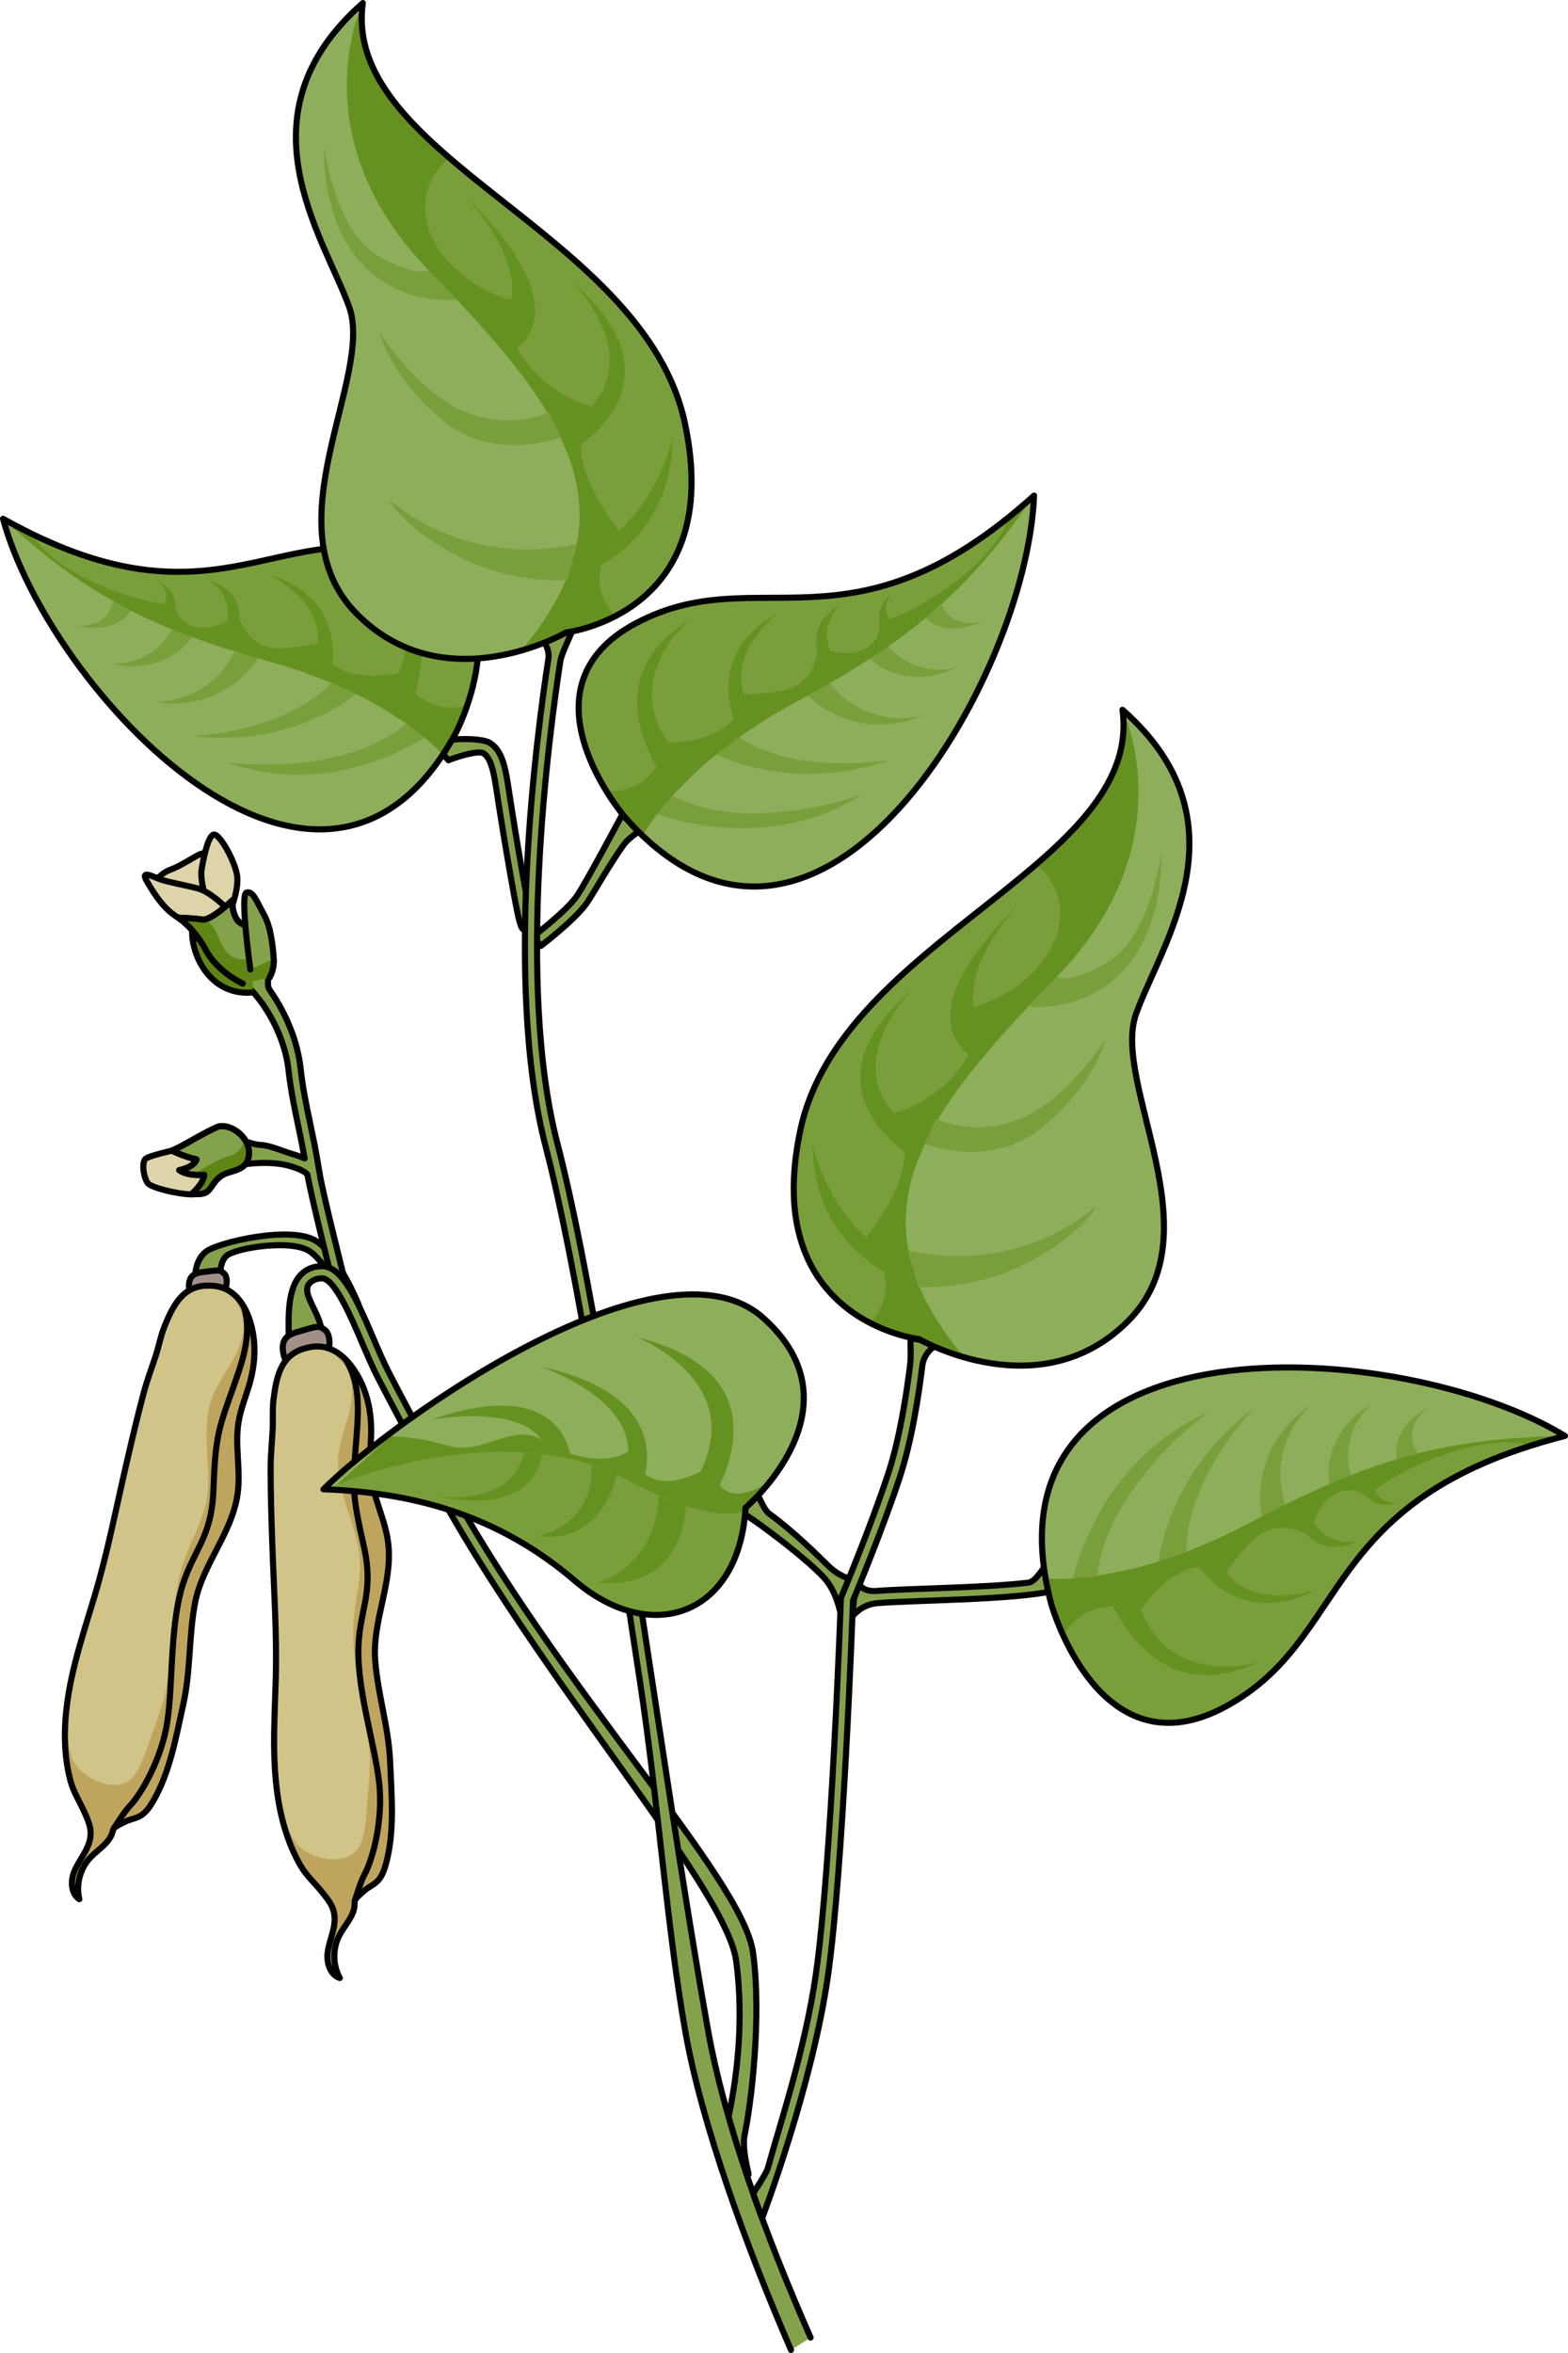 <?xml version="1.0" encoding="utf-8"?>
<!-- Generator: Adobe Illustrator 22.0.0, SVG Export Plug-In . SVG Version: 6.00 Build 0)  -->
<svg version="1.1" id="Layer_1" xmlns="http://www.w3.org/2000/svg" xmlns:xlink="http://www.w3.org/1999/xlink" x="0px" y="0px"
	 width="257.483px" height="386.221px" viewBox="0 0 257.483 386.221" enable-background="new 0 0 257.483 386.221"
	 xml:space="preserve">
<g>
	<path fill="#84A24B" stroke="#000000" stroke-linecap="round" stroke-linejoin="round" stroke-miterlimit="10" d="M57.08,215.009
		c-0.028-0.073-2.916-7.283-6.144-9.565c-3-2.12-12.181-0.604-13.704,0.656c-1.192,0.988-1.056,3.301-1.054,3.32l-4.066,0.83
		c-0.018-0.124-0.405-3.057,1.654-4.765c1.861-1.542,14.334-4.499,18.323-1.674c3.713,2.626,6.723,10.143,6.849,10.461
		L57.08,215.009z"/>
	<g>
		<path fill="#A29088" stroke="#000000" stroke-miterlimit="10" d="M33.401,208.783c2.556-0.312,2.749-0.417,3.475,0.342
			c0.725,0.759,0.345,3.346-1.131,3.509c-1.475,0.164-4.495,1.186-4.693-1.079C30.853,209.29,32.039,208.949,33.401,208.783z"/>
		<path fill="#D0C488" d="M27.047,217.637c1.609-3.966,3.408-7.099,8.205-6.553c3.59,0.409,5.38,3.712,6.122,6.911
			c0.661,2.852,0.485,5.862-0.266,8.691c-0.594,2.24-1.543,4.388-1.925,6.674c-0.661,3.944,0.406,8.016-0.182,11.972
			c-0.955,6.428-5.792,11.505-6.982,17.817c-1.031,5.47-0.699,11.111-1.913,16.554c-1.198,5.368-2.175,11.193-4.996,16.008
			c-0.475,0.811-1.019,1.606-1.777,2.162c-0.864,0.634-1.878,0.677-2.786,1.145c-0.446,0.23-1.496,0.707-1.808,1.041
			c-0.154,0.165-0.195,0.402-0.252,0.62c-0.487,1.859-2.415,2.884-3.717,4.296c-1.643,1.782-2.319,4.406-1.74,6.76
			c-1.39-0.901-1.468-2.963-0.852-4.502c0.616-1.538,1.738-2.837,2.319-4.389c0.796-2.124,0.228-3.454-0.63-5.384
			c-0.746-1.678-1.795-3.305-2.271-5.066c-0.566-2.097-0.851-4.263-0.92-6.433c-0.141-4.402,0.586-8.797,1.661-13.052
			c0.936-3.707,2.124-7.342,3.216-11.004c2.104-7.055,3.51-14.342,5.176-21.521c0.928-4.001,1.857-8.003,2.926-11.969
			c0.54-2.001,1.285-3.938,1.926-5.907c0.508-1.565,0.801-3.217,1.413-4.735C27.009,217.73,27.028,217.684,27.047,217.637z"/>
		<path fill="#BFA45E" d="M25.109,295.713c2.821-4.816,3.798-10.641,4.996-16.008c1.214-5.443,0.882-11.084,1.913-16.554
			c1.19-6.313,6.027-11.39,6.982-17.817c0.588-3.956-0.478-8.028,0.182-11.972c0.383-2.285,1.331-4.434,1.925-6.674
			c0.751-2.829,0.927-5.839,0.266-8.691c-0.453-1.953-1.299-3.94-2.703-5.289c-0.001,0.01-0.004,0.019-0.004,0.03
			c-0.054,0.802,0.46,1.512,0.801,2.24c1.123,2.402,0.362,5.275-0.874,7.621c-1.236,2.346-2.933,4.465-3.815,6.966
			c-1.842,5.221-0.018,10.878-0.783,16.222c-0.498,3.477-2.394,6.573-3.589,9.876c-2.247,6.215-1.983,12.93-2.785,19.403
			c-0.351,2.83-1.162,5.569-2.18,8.226c-0.943,2.46-1.895,6.108-3.472,8.2c-2.566,3.403-8.85,0.386-10.147-2.894
			c-0.519-1.314-0.621-2.749-0.824-4.148c-0.077-0.53-0.175-1.056-0.283-1.58c-0.056,1.03-0.074,2.062-0.041,3.095
			c0.069,2.169,0.354,4.336,0.92,6.433c0.476,1.761,1.525,3.388,2.271,5.066c0.858,1.93,1.426,3.26,0.63,5.384
			c-0.581,1.552-1.704,2.85-2.319,4.389c-0.616,1.538-0.538,3.6,0.852,4.502c-0.578-2.354,0.097-4.978,1.74-6.76
			c1.303-1.412,3.23-2.438,3.717-4.296c0.057-0.218,0.098-0.455,0.252-0.62c0.311-0.334,1.361-0.811,1.808-1.041
			c0.909-0.469,1.923-0.511,2.786-1.145C24.089,297.319,24.634,296.524,25.109,295.713z"/>
		<path fill="none" stroke="#000000" stroke-linecap="round" stroke-linejoin="round" stroke-miterlimit="10" d="M18.738,300.061
			c0,0,1.691-2.707,2.514-3.558c1.978-2.045,5.34-7.894,6.235-13.96c0.895-6.066,0.457-14.851,2.229-21.423
			c1.771-6.572,5.029-8.359,5.329-16.469c0.3-8.109,0.72-9.802,2.719-15.41s3.712-9.969,2.31-14.691"/>
		<path fill="none" stroke="#000000" stroke-linecap="round" stroke-linejoin="round" stroke-miterlimit="10" d="M27.047,217.637
			c1.609-3.966,3.408-7.099,8.205-6.553c3.59,0.409,5.38,3.712,6.122,6.911c0.661,2.852,0.485,5.862-0.266,8.691
			c-0.594,2.24-1.543,4.388-1.925,6.674c-0.661,3.944,0.406,8.016-0.182,11.972c-0.955,6.428-5.792,11.505-6.982,17.817
			c-1.031,5.47-0.699,11.111-1.913,16.554c-1.198,5.368-2.175,11.193-4.996,16.008c-0.475,0.811-1.019,1.606-1.777,2.162
			c-0.864,0.634-1.878,0.677-2.786,1.145c-0.446,0.23-1.496,0.707-1.808,1.041c-0.154,0.165-0.195,0.402-0.252,0.62
			c-0.487,1.859-2.415,2.884-3.717,4.296c-1.643,1.782-2.319,4.406-1.74,6.76c-1.39-0.901-1.468-2.963-0.852-4.502
			c0.616-1.538,1.738-2.837,2.319-4.389c0.796-2.124,0.228-3.454-0.63-5.384c-0.746-1.678-1.795-3.305-2.271-5.066
			c-0.566-2.097-0.851-4.263-0.92-6.433c-0.141-4.402,0.586-8.797,1.661-13.052c0.936-3.707,2.124-7.342,3.216-11.004
			c2.104-7.055,3.51-14.342,5.176-21.521c0.928-4.001,1.857-8.003,2.926-11.969c0.54-2.001,1.285-3.938,1.926-5.907
			c0.508-1.565,0.801-3.217,1.413-4.735C27.009,217.73,27.028,217.684,27.047,217.637z"/>
	</g>
	<path fill="#84A24B" stroke="#000000" stroke-linecap="round" stroke-linejoin="round" stroke-miterlimit="10" d="M86.352,152.72
		c-0.816-0.165-0.964-0.195-2.521-9.02c-0.803-4.55-1.64-9.706-2.077-12.571l-0.1-0.652c-0.491-3.254-0.916-6.064-2.299-6.851
		c-0.787-0.447-3.971,0.453-5.718,1.165l-2.399-2.747c2.377-0.968,7.741-0.932,9.106-0.157c2.227,1.267,2.694,4.366,3.288,8.291
		l0.098,0.649c1.112,7.273,3.184,19.311,3.658,20.401c-0.074-0.172-0.35-0.457-0.767-0.486l-0.067,0.968l0.873,0.537L86.352,152.72z
		"/>
	<g>
		<path fill="#8DAE5A" d="M74.757,120.493c0,0,12.708-23.88-8.468-29.595C45.113,85.18,34.551,104.213,0.5,85.152
			C8.093,113.316,52.558,160.977,74.757,120.493z"/>
		<path fill="#789F3B" d="M70.038,120.833c0,0-15.218,10.638-32.667,4.338c0.255,0.025,18.788,2.515,29.357-6.406"/>
		<path fill="#789F3B" d="M59.162,113.343c0,0-10.233,9.577-27.714,7.451c-0.123,0.196,16.099-0.67,23.341-9.175"/>
		<path fill="#789F3B" d="M42.363,108.054c0,0-5.14,8.908-16.78,7.184c-0.04-0.16,8.585,0.514,12.971-8.329"/>
		<path fill="#789F3B" d="M31.541,104.548c0,0-4.015,6.491-13.246,4.377c-0.258-0.025,6.331,0.782,9.975-5.637"/>
		<path fill="#789F3B" d="M21.449,100.188c0,0-1.89,4.112-9.104,2.448c0,0,5.133,0.9,6.226-3.894"/>
		<path fill="#789F3B" d="M74.757,120.493c-0.665,1.206-1.349,2.325-2.05,3.38c-0.041-0.048-8.123-9.585-27.888-15.122
			C25.006,103.205,14.676,98.09,0.5,85.152c34.051,19.061,44.613,0.028,65.79,5.747C87.465,96.613,74.757,120.493,74.757,120.493z"
			/>
		<path fill="#659120" d="M5.18,87.59c0.009,0.014,0.017,0.026,0.027,0.043c4.056,7.089,19.496,12.193,23.53,11.387
			c0.351,4.519,5.926,5.386,10.249,1.767c2.735,7.388,7.588,5.669,13.157,4.895c1.447,4.277,6.486,6.295,13.47,4.722
			c4.022,7.207,9.867,5.762,11.128,5.347c-0.975,2.848-1.982,4.742-1.982,4.742c-0.665,1.206-1.349,2.325-2.05,3.38
			c-0.041-0.048-8.123-9.585-27.888-15.122C25.006,103.205,14.676,98.09,0.5,85.152C2.117,86.054,3.664,86.848,5.18,87.59z"/>
		
			<path fill="none" stroke="#000000" stroke-width="1" stroke-linecap="round" stroke-linejoin="round" stroke-miterlimit="10" d="
			M74.757,120.493c0,0,12.708-23.88-8.468-29.595C45.113,85.18,34.551,104.213,0.5,85.152
			C8.093,113.316,52.558,160.977,74.757,120.493z"/>
		<path fill="#659120" d="M66.292,118.464c0,0,10.677-19.797-8.375-26.183c-0.107-0.067,16.333,8.065,4.336,23.608"/>
		<path fill="#659120" d="M54.024,111.909c0,0,4.528-13.532-10.301-17.741c0.213-0.051,13.402,6.077,6.446,16.272"/>
		<path fill="#659120" d="M37.757,106.661c0,0,5.326-8.526-3.588-11.477c0.129-0.058,6.12,3.445,1.523,10.809"/>
		<path fill="#659120" d="M27.724,103.064c0,0,3.534-5.657-2.405-7.985c0.042-0.067,4.193,1.59,0.394,7.131"/>
	</g>
	<g>
		<path fill="#DDD4A9" stroke="#000000" stroke-miterlimit="10" d="M28.241,188.865c0,0-3.254,0.742-4.186,1.225
			c-0.932,0.483-0.465,3.312,0.235,4.144c0.699,0.832,6.205,2.093,7.921,1.761c2.398-3.063,3.129-6.026,3.129-6.026l-1.532-2.18
			L28.241,188.865z"/>
		<path fill="#84A24B" stroke="#000000" stroke-linecap="round" stroke-linejoin="round" stroke-miterlimit="10" d="M56.44,209.425
			c-0.006-0.017-3.287-12.984-3.936-16.699c0.002-0.156-0.023-0.34-0.094-0.545c-0.048-0.284-0.096-0.577-0.144-0.883
			c-0.357-2.264-0.829-4.51-1.287-6.682c-0.63-2.991-1.28-6.084-1.606-9.151c-0.466-4.388-2.293-8.989-5.12-13.02
			c-0.657-0.937,0.286-2.917-0.475-3.782l-4.15,2.273c4.342,3.682,7.224,9.734,7.756,14.74c0.336,3.167,0.998,6.311,1.637,9.352
			c0.352,1.672,0.697,3.392,1.005,5.115c-0.493-0.221-1.074-0.439-1.776-0.644c-2.143-0.628-3.803-1.494-5.588-1.577
			c-1.43-0.067-3.64-1.148-3.73-1.145l0.831,4.402c0.047-0.001,4.37-0.802,7.925,0.239c2.176,0.635,2.698,1.243,2.802,1.402
			c0.699,4.077,4.033,17.183,4.06,17.262L56.44,209.425z"/>
		<path fill="#84A24B" stroke="#000000" stroke-linecap="round" stroke-linejoin="round" stroke-miterlimit="10" d="M29.681,188.174
			c1.29-0.675,4.06-2.348,5.941-3.165c1.881-0.816,5.393,1.446,5.261,4.342s-2.798,2.651-4.295,3.5
			c-1.498,0.849-1.811,2.261-2.66,2.811s-2.397,0.267-2.397,0.267s1.938-1.657,2.005-3.105c-2.929,0.251-4.103-0.756-4.103-0.756
			s2.38-0.417,2.837-1.757c-2.256-0.507-4.029-1.447-4.029-1.447L29.681,188.174z"/>
		<path fill="#5F8615" d="M37.633,189.751c-1.27,0.27-3.815,1.738-5.938,3.063c0.515,0.056,1.124,0.072,1.842,0.01
			c-0.066,1.448-2.005,3.105-2.005,3.105s1.548,0.282,2.397-0.267c0.849-0.55,1.162-1.961,2.66-2.811
			c1.498-0.849,4.163-0.604,4.295-3.5c0.039-0.845-0.239-1.633-0.69-2.31C39.899,187.989,39.206,189.416,37.633,189.751z"/>
		<path fill="none" stroke="#000000" stroke-linecap="round" stroke-linejoin="round" stroke-miterlimit="10" d="M29.681,188.174
			c1.29-0.675,4.06-2.348,5.941-3.165c1.881-0.816,5.393,1.446,5.261,4.342s-2.798,2.651-4.295,3.5
			c-1.498,0.849-1.811,2.261-2.66,2.811s-2.397,0.267-2.397,0.267s1.938-1.657,2.005-3.105c-2.929,0.251-4.103-0.756-4.103-0.756
			s2.38-0.417,2.837-1.757c-2.256-0.507-4.029-1.447-4.029-1.447L29.681,188.174z"/>
		<path fill="#DDD4A9" stroke="#000000" stroke-miterlimit="10" d="M25.464,144.837c0,0,0.797-1.459,2.489-2.072
			c1.692-0.614,3.711-1.98,4.745-2.499c1.034-0.519,3.244,0.136,3.244,0.136l0.362,5.994l-2.472,2.022l-3.614-0.673L25.464,144.837z
			"/>
		<path fill="#DDD4A9" stroke="#000000" stroke-miterlimit="10" d="M37.797,149.53c0,0,1.34-3.181,1.172-5.508
			c-0.168-2.327-2.95-7.4-3.936-7.023c-0.987,0.378-1.756,4.587-1.942,5.856c-0.186,1.27,0.429,3.666,0.429,3.666L37.797,149.53z"/>
		<path fill="#DDD4A9" stroke="#000000" stroke-miterlimit="10" d="M37.164,149.049c0,0-2.525-2.656-4.715-3.226
			c-2.19-0.57-4.635-0.989-5.976-1.434s-3.563-1.773-2.308,0.348c1.254,2.121,2.739,4.493,5.092,5.9
			c2.353,1.407,5.551,2.154,5.551,2.154l1.73-1.854L37.164,149.049z"/>
		<path fill="#5F8615" stroke="#000000" stroke-miterlimit="10" d="M41.57,162.866c0,0-3.689,0.734-6.773-2.246
			c-3.084-2.981-3.23-7.028-3.23-7.028s7.502,3.828,9.916,6.702"/>
		<path fill="#84A24B" stroke="#000000" stroke-linecap="round" stroke-linejoin="round" stroke-miterlimit="10" d="M44.246,160.465
			c-0.023,0.071,2.017-3.247-0.714-6.111c-2.731-2.864-4.117-2.227-4.848-3.801s-0.474-2.82-0.474-2.82s-3.568,3.437-4.979,3.204
			c-1.411-0.233-3.973-0.3-3.973-0.3s2.541,1.548,4.521,5.259c1.98,3.711,6.073,5.538,6.073,5.538"/>
		<path fill="#5F8615" d="M33.778,155.897c1.98,3.711,6.073,5.538,6.073,5.538l4.394-0.97c-0.014,0.041,0.678-1.088,0.704-2.605
			c-0.899-0.378-1.906-0.482-2.888-0.444c-1.315,0.051-2.724,0.291-3.879-0.342c-0.88-0.483-1.438-1.392-1.858-2.304
			c-0.42-0.912-0.752-1.88-1.359-2.68c-0.386-0.508-0.922-0.941-1.515-1.151c-0.077,0.005-0.153,0.009-0.221-0.002
			c-1.411-0.233-3.973-0.3-3.973-0.3S31.798,152.186,33.778,155.897z"/>
		<path fill="none" stroke="#000000" stroke-linecap="round" stroke-linejoin="round" stroke-miterlimit="10" d="M44.246,160.465
			c-0.023,0.071,2.017-3.247-0.714-6.111c-2.731-2.864-4.117-2.227-4.848-3.801s-0.474-2.82-0.474-2.82s-3.568,3.437-4.979,3.204
			c-1.411-0.233-3.973-0.3-3.973-0.3s2.541,1.548,4.521,5.259c1.98,3.711,6.073,5.538,6.073,5.538"/>
		<path fill="#84A24B" stroke="#000000" stroke-linecap="round" stroke-linejoin="round" stroke-miterlimit="10" d="M44.937,157.352
			c0,0-0.162-4.622-1.529-7.111c-1.367-2.49-1.892-4.086-2.956-3.721c-1.064,0.365,0.663,12.607,0.663,12.607"/>
	</g>
	<path fill="#84A24B" stroke="#000000" stroke-linecap="round" stroke-linejoin="round" stroke-miterlimit="10" d="M88.795,155.276
		l-1.207-1.594c0.056-0.042,5.602-4.26,7.236-6.752c1.706-2.6,7.656-13.78,7.713-13.886l3.12,2.921
		c-0.072,0.134-2.281,1.357-3.261,2.723c-2.194,3.058-4.686,7.491-5.899,9.34C94.673,150.807,89.034,155.094,88.795,155.276z"/>
	<path fill="#84A24B" stroke="#000000" stroke-linecap="round" stroke-linejoin="round" stroke-miterlimit="10" d="M137.996,264.725
		c-0.025-0.039-0.6-3.551-2.796-5.877c-2.838-3.005-10.104-8.616-14.034-11.051l2.346-3.704c0.928,0.575,1.658,3.532,2.803,4.366
		c4.011,2.924,7.869,6.752,9.672,8.531c1.762,1.739,3.284,1.991,3.391,2.156L137.996,264.725z"/>
	<path fill="#84A24B" stroke="#000000" stroke-linecap="round" stroke-linejoin="round" stroke-miterlimit="10" d="M139.979,265.216
		l0.578-6.05c0.06-0.004,0.48,2.207,3.394,1.974c5.176-0.415,17.593-0.496,24.915-1.362c1.441-0.171,2.651-3.14,3.603-3.38
		l0.521,4.708c-5.987,1.508-22.586,1.531-28.833,2.028C141.328,263.359,140.221,265.201,139.979,265.216z"/>
	<path fill="#84A24B" stroke="#000000" stroke-linecap="round" stroke-linejoin="round" stroke-miterlimit="10" d="M122.924,356.945
		l-4.059-6.378c0.04-0.136,4.035-13.767,2.022-28.694c-1.648-12.235-32.89-46.934-50.031-79.096
		c-4.087-7.669-7.315-13.727-8.843-16.713c-0.844-1.65-1.674-3.588-2.553-5.641c-1.916-4.472-4.537-10.592-6.594-10.592
		c-0.007,0-0.013,0-0.02,0c-0.851,0.016-1.505,0.275-2.001,0.791c-1.575,1.639,1.916,4.998,1.982,8.147
		c0.014,0.612-1.081,1.766-1.081,2.307l-4.302-0.009c0-0.528-0.012-1.1-0.024-1.697c-0.074-3.518-0.166-7.897,1.983-10.135
		c0.87-0.906,2.016-1.378,3.404-1.405c0.02,0,0.039,0,0.058,0c3.377,0,5.833,5.735,8.434,11.805c0.865,2.02,1.682,3.928,2.495,5.518
		c1.52,2.971,4.744,9.022,8.827,16.683c18.515,34.739,49.348,66.139,51.046,78.73c1.423,10.554-0.29,24.585-1.384,29.823
		C121.784,352.78,122.978,356.766,122.924,356.945z"/>
	<path fill="#A29088" d="M48.977,218.586c3.119-0.906,3.338-1.077,4.395-0.279c1.057,0.798,1.107,4.096-0.697,4.598
		c-1.804,0.503-5.356,2.387-6.062-0.392C45.908,219.734,47.315,219.069,48.977,218.586z"/>
	<path fill="none" stroke="#000000" stroke-linecap="round" stroke-linejoin="round" stroke-miterlimit="10" d="M48.977,218.586
		c3.119-0.906,3.338-1.077,4.395-0.279c1.057,0.798,1.107,4.096-0.697,4.598c-1.804,0.503-5.356,2.387-6.062-0.392
		C45.908,219.734,47.315,219.069,48.977,218.586z"/>
	<g>
		<path fill="#D0C488" d="M44.933,229.579c0.532-4.273,1.464-7.786,6.268-8.504c3.596-0.537,6.195,2.207,7.748,5.123
			c1.385,2.599,1.997,5.571,2.003,8.516c0.005,2.331-0.357,4.666-0.134,6.987c0.385,4.005,2.481,7.685,2.939,11.683
			c0.745,6.495-2.634,12.689-2.148,19.133c0.422,5.585,2.213,10.98,2.45,16.586c0.233,5.528,0.8,11.444-0.688,16.858
			c-0.25,0.911-0.572,1.826-1.164,2.563c-0.674,0.841-1.649,1.146-2.41,1.838c-0.374,0.34-1.27,1.077-1.486,1.482
			c-0.107,0.201-0.085,0.441-0.084,0.669c0.01,1.933-1.596,3.431-2.495,5.143c-1.133,2.159-1.107,4.886,0.068,7.023
			c-1.586-0.514-2.198-2.498-2-4.153c0.198-1.655,0.951-3.21,1.112-4.869c0.221-2.272-0.677-3.416-2.014-5.069
			c-1.162-1.436-2.605-2.744-3.526-4.332c-1.096-1.891-1.936-3.922-2.569-6.012c-1.283-4.241-1.72-8.702-1.784-13.117
			c-0.055-3.846,0.153-7.688,0.261-11.531c0.208-7.404-0.321-14.852-0.571-22.262c-0.139-4.13-0.279-8.261-0.272-12.394
			c0.004-2.086,0.224-4.161,0.334-6.242c0.087-1.653-0.059-3.335,0.141-4.97C44.921,229.678,44.927,229.628,44.933,229.579z"/>
		<path fill="#BFA45E" d="M63.372,305.961c1.488-5.414,0.922-11.33,0.688-16.858c-0.236-5.606-2.028-11.001-2.45-16.586
			c-0.487-6.445,2.892-12.638,2.148-19.133c-0.458-3.998-2.555-7.677-2.939-11.683c-0.223-2.321,0.139-4.656,0.134-6.987
			c-0.007-2.945-0.619-5.916-2.003-8.516c-0.948-1.78-2.288-3.491-4.004-4.436c0.002,0.01,0.001,0.02,0.003,0.03
			c0.156,0.793,0.841,1.35,1.361,1.969c1.716,2.043,1.725,5.032,1.134,7.634c-0.591,2.602-1.688,5.103-1.894,7.763
			c-0.431,5.554,2.814,10.576,3.462,15.97c0.421,3.509-0.616,7.011-0.917,10.532c-0.566,6.625,1.439,13.082,2.344,19.582
			c0.396,2.842,0.321,5.715,0.023,8.562c-0.276,2.636-0.252,6.43-1.24,8.873c-1.608,3.975-8.501,2.678-10.614-0.171
			c-0.847-1.142-1.319-2.51-1.881-3.816c-0.213-0.495-0.445-0.981-0.686-1.462c0.214,1.016,0.465,2.023,0.765,3.018
			c0.632,2.09,1.472,4.122,2.569,6.012c0.921,1.588,2.364,2.896,3.526,4.332c1.337,1.652,2.235,2.797,2.014,5.068
			c-0.161,1.659-0.914,3.214-1.112,4.869c-0.198,1.655,0.414,3.639,2,4.153c-1.175-2.137-1.201-4.863-0.068-7.023
			c0.898-1.712,2.505-3.21,2.495-5.143c-0.001-0.227-0.023-0.468,0.084-0.669c0.216-0.406,1.112-1.143,1.486-1.482
			c0.761-0.692,1.736-0.997,2.41-1.838C62.799,307.788,63.121,306.873,63.372,305.961z"/>
		<path fill="none" stroke="#000000" stroke-linecap="round" stroke-linejoin="round" stroke-miterlimit="10" d="M58.312,311.845
			c0,0,0.938-3.07,1.517-4.112c1.39-2.502,3.135-9.062,2.426-15.19c-0.709-6.128-3.421-14.552-3.41-21.401
			c0.011-6.848,2.712-9.433,0.892-17.392s-1.852-9.714-1.368-15.684c0.483-5.97,1.012-10.654-1.579-14.879"/>
		<path fill="none" stroke="#000000" stroke-linecap="round" stroke-linejoin="round" stroke-miterlimit="10" d="M44.933,229.579
			c0.532-4.273,1.464-7.786,6.268-8.504c3.596-0.537,6.195,2.207,7.748,5.123c1.385,2.599,1.997,5.571,2.003,8.516
			c0.005,2.331-0.357,4.666-0.134,6.987c0.385,4.005,2.481,7.685,2.939,11.683c0.745,6.495-2.634,12.689-2.148,19.133
			c0.422,5.585,2.213,10.98,2.45,16.586c0.233,5.528,0.8,11.444-0.688,16.858c-0.25,0.911-0.572,1.826-1.164,2.563
			c-0.674,0.841-1.649,1.146-2.41,1.838c-0.374,0.34-1.27,1.077-1.486,1.482c-0.107,0.201-0.085,0.441-0.084,0.669
			c0.01,1.933-1.596,3.431-2.495,5.143c-1.133,2.159-1.107,4.886,0.068,7.023c-1.586-0.514-2.198-2.498-2-4.153
			c0.198-1.655,0.951-3.21,1.112-4.869c0.221-2.272-0.677-3.416-2.014-5.069c-1.162-1.436-2.605-2.744-3.526-4.332
			c-1.096-1.891-1.936-3.922-2.569-6.012c-1.283-4.241-1.72-8.702-1.784-13.117c-0.055-3.846,0.153-7.688,0.261-11.531
			c0.208-7.404-0.321-14.852-0.571-22.262c-0.139-4.13-0.279-8.261-0.272-12.394c0.004-2.086,0.224-4.161,0.334-6.242
			c0.087-1.653-0.059-3.335,0.141-4.97C44.921,229.678,44.927,229.628,44.933,229.579z"/>
	</g>
	<path fill="#84A24B" stroke="#000000" stroke-linecap="round" stroke-linejoin="round" stroke-miterlimit="10" d="M133.106,383.693
		c-7.516-17.096-14.131-35.188-16.891-50.723c-3.027-17.034-6.129-37.416-9.128-57.126c-5.111-33.589-10.397-68.321-15.556-88.167
		c-6.865-26.411-1.317-67.525,0.488-79.183c0.305-1.971,4.076-8.55,1.871-6.402l-5.235,2.289c-0.013,0.074,1.699,1.794,1.394,3.769
		c-1.816,11.732-7.416,53.241-0.453,80.03c5.133,19.746,10.41,54.427,15.514,87.965c3.001,19.723,4.415,40.348,7.446,57.407
		c2.701,15.201,10.024,35.334,17.337,52.169"/>
	<g>
		<path fill="#789F3B" d="M122.428,247.475c0,0,19.435-16.44,2.893-31.163c-16.542-14.717-60.724,16.731-72.21,28.139
			c14.49,0.521,28.495,4.086,41.237,14.974C107.086,270.316,121.425,265.005,122.428,247.475z"/>
		<path fill="#659120" d="M112.673,245.043c0,0,1.236,16.173-14.591,14.733c0,0,10.401-2.461,10.158-16.131
			C108.156,243.27,112.673,245.043,112.673,245.043z"/>
		<path fill="#659120" d="M101.269,241.825c0,0-1.829,11.78-13.24,10.327c0.08,0.051,9.484-1.361,9.159-11.785L101.269,241.825z"/>
		<path fill="#659120" d="M89.017,238.654c0,0-0.7,10.692-17.667,6.846c0.088,0.056,12.723,2.414,14.815-7.454"/>
		<path fill="#8DAE5A" d="M53.584,243.995c-0.022,0.16-0.055,0.331-0.05,0.471c12.971-5.647,34.364-9.676,49.366-1.614
			c14.836,7.976,19.392,5.125,19.492,5.061c0.011-0.148,0.026-0.288,0.037-0.438c0,0,19.435-16.44,2.893-31.163
			C108.988,201.78,65.729,232.243,53.584,243.995z"/>
		<path fill="#659120" d="M102.899,242.852c14.836,7.976,19.392,5.125,19.492,5.061c0.011-0.148,0.026-0.288,0.037-0.438
			c0,0,1.992-1.693,4.16-4.471c-0.107,0.082-8.338,6.163-9.574-2.506c-5.067,2.878-10.658,4.851-13.861-2.277
			c-3.116,2.302-9.855,1.132-14.234-1.851c-4.38-2.982-9.957,2.57-15.216,0.96c-5.26-1.607-9.624-1.566-9.624-1.566l-8.802,7.985
			C68.358,238.498,88.544,235.136,102.899,242.852z"/>
		
			<path fill="none" stroke="#000000" stroke-width="1" stroke-linecap="round" stroke-linejoin="round" stroke-miterlimit="10" d="
			M122.428,247.475c0,0,19.435-16.44,2.893-31.163c-16.542-14.717-60.724,16.731-72.21,28.139
			c14.49,0.521,28.495,4.086,41.237,14.974C107.086,270.316,121.425,265.005,122.428,247.475z"/>
		<path fill="#659120" d="M115.94,247.665c0,0,15.651-21.35-11.291-28.163c-0.027,0.147,21.862,8.464,7.037,27.253
			C111.917,246.9,115.94,247.665,115.94,247.665z"/>
		<path fill="#659120" d="M102.12,242.479c0.257,0.132,0.526,0.238,0.779,0.373c0.837,0.448,1.634,0.859,2.405,1.242
			c1.177-2.982,4.584-15.208-16.479-19.761C89.097,224.42,107.675,230.766,102.12,242.479z"/>
		<path fill="#659120" d="M93.737,239.488c0,0-0.801-14.451-23.491-6.248c-0.213-0.256,18.149-3.556,19.623,5.551"/>
	</g>
	<g>
		<path fill="#8DAE5A" d="M172.623,263.275c0,0,7.819,28.127,28.63,16.85c20.815-11.275,14.922-34.015,55.73-44.428
			C230.1,219.315,159.881,215.103,172.623,263.275z"/>
		<path fill="#789F3B" d="M176.062,259.499c0,0,3.992-19.637,22.324-27.685c-0.218,0.17-16.565,12.004-18.197,26.841"/>
		<path fill="#789F3B" d="M190.138,257.27c0,0,0.882-15.099,16.135-26.437c-0.05-0.245-12.093,12.496-11.433,24.533"/>
		<path fill="#789F3B" d="M207.21,248.915c0,0-2.604-10.79,7.782-18.097c0.15,0.095-7.096,5.982-3.951,16.16"/>
		<path fill="#789F3B" d="M218.281,243.609c0,0-1.686-8.062,7.106-13.273c0.22-0.172-5.534,4.096-3.61,11.827"/>
		<path fill="#789F3B" d="M229.417,239.514c0,0-1.58-4.622,5.3-8.685c0,0-4.684,3.114-1.974,7.676"/>
		<path fill="#789F3B" d="M172.623,263.275c-0.376-1.438-0.674-2.821-0.911-4.168c0.068,0.007,13.481,1.456,33.057-8.911
			c19.622-10.395,31.505-14.076,52.214-14.499c-40.807,10.413-34.914,33.154-55.73,44.428
			C180.442,291.402,172.623,263.275,172.623,263.275z"/>
		<path fill="#659120" d="M251.51,237.27c-0.017-0.005-0.032-0.008-0.053-0.013c-8.444-2.529-24.315,4.961-26.871,8.591
			c-3.635-3.274-8.64,0.194-9.33,6.239c-7.633-3.745-10.151,1.209-13.93,5.955c-4.312-2.269-9.754-0.1-14.047,6.323
			c-8.505-2.645-12.002,2.831-12.68,4.093c-1.356-2.953-1.977-5.183-1.977-5.183c-0.376-1.438-0.674-2.821-0.911-4.168
			c0.068,0.007,13.481,1.456,33.057-8.911c19.622-10.395,31.505-14.076,52.214-14.499
			C255.047,236.193,253.246,236.722,251.51,237.27z"/>
		
			<path fill="none" stroke="#000000" stroke-width="1" stroke-linecap="round" stroke-linejoin="round" stroke-miterlimit="10" d="
			M172.623,263.275c0,0,7.819,28.127,28.63,16.85c20.815-11.275,14.922-34.015,55.73-44.428
			C230.1,219.315,159.881,215.103,172.623,263.275z"/>
		<path fill="#659120" d="M180.753,258.567c0,0,6.371,23.424,26.021,14.251c0.133-0.027-18.772,5.837-20.947-15.24"/>
		<path fill="#659120" d="M195.223,254.571c0,0,6.521,13.951,21.25,6.216c-0.129,0.199-15.001,5.213-17.142-7.934"/>
		<path fill="#659120" d="M211.848,246.579c0,0,2.174,10.629,11.34,6.308c-0.058,0.141-7.348,1.857-9.229-7.321"/>
		<path fill="#659120" d="M222.37,241.932c0,0,1.443,7.052,7.819,4.457c0.017,0.084-4.462,1.874-5.611-5.285"/>
	</g>
	<path fill="#84A24B" stroke="#000000" stroke-linecap="round" stroke-linejoin="round" stroke-miterlimit="10" d="M125.141,364.105
		l-1.473-4.077c0.028-0.069,2.166-3.222,2.418-4.149c1.824-6.714,6.118-19.419,7.892-31.84c2.579-18.049,4.087-61.144,4.103-61.577
		l0.006-0.184l0.072-0.17c0.046-0.111,4.703-11.171,7.69-20.225c1.887-5.721,3.015-13.096,3.587-17.728
		c0.326-2.637-0.273-4.682,0.476-4.433l4.12,0.737c-0.015,0.187-2.278,1.252-2.574,3.696c-0.567,4.678-1.716,12.307-3.711,18.354
		c-2.809,8.513-7.071,18.764-7.675,20.206c-0.11,3.102-1.607,44.057-4.114,61.607C133.354,342.546,125.233,363.88,125.141,364.105z"
		/>
	<g>
		<path fill="#8DAE5A" d="M150.909,219.803c0,0-26.17-2.979-19.472-34.349c6.695-31.373,56.387-43.498,52.885-68.95
			c20.843,18.353,6.384,38.359,2.25,49.868c-4.136,11.51,13.136,35.956-1.319,50.463
			C170.798,231.345,150.909,219.803,150.909,219.803z"/>
		<path fill="#789F3B" d="M173.497,160.366c-21.409,22.06-34.881,38.85-15.201,62.411c-4.438-1.276-7.388-2.974-7.388-2.974
			s-26.17-2.979-19.472-34.349c6.695-31.373,56.387-43.498,52.885-68.95C184.321,116.504,194.906,138.304,173.497,160.366z"/>
		<path fill="#659120" d="M150.99,211.24c0,0-17.266-4.049-17.553-23.308c-0.075-0.221,3.72,16.359,16.85,19.457"/>
		<path fill="#659120" d="M142.815,217.116c2.399-2.471,4.771-7.117-0.614-13.837c1.803-2.904,9.803-11.867,4.603-20.6
			c6.839-1.804,15.31-9.041,13.084-17.436c6.147-1.475,11.907-6.575,13.503-11.339c2.703-8.05-3.331-11.958-3.331-11.958
			c8.924-7.682,15.495-15.47,14.276-25.209l0.323,0.56c1.624,4.072,7.865,23.459-11.163,43.068
			c-21.409,22.06-34.881,38.85-15.201,62.411c-4.438-1.276-7.388-2.974-7.388-2.974S147.131,219.367,142.815,217.116z"/>
		
			<path fill="none" stroke="#000000" stroke-width="1" stroke-linecap="round" stroke-linejoin="round" stroke-miterlimit="10" d="
			M150.909,219.803c0,0-26.17-2.979-19.472-34.349c6.695-31.373,56.387-43.498,52.885-68.95c20.843,18.353,6.384,38.359,2.25,49.868
			c-4.136,11.51,13.136,35.956-1.319,50.463C170.798,231.345,150.909,219.803,150.909,219.803z"/>
		<path fill="#659120" d="M150.7,190.462c0,0-20.675-11.171-0.759-28.151c0,0-15.336,15.224,2.373,24.495"/>
		<path fill="#659120" d="M160.88,174.176c0,0-14.813-5.414,7.368-26.697c-0.179-0.018-15.281,15.157-4.75,23.619"/>
		<path fill="#789F3B" d="M149.163,205.238c0,0,16.264,4.773,30.705-7.115c0.346,0.858-11.012,13.839-29.129,13.108"/>
		<path fill="#789F3B" d="M151.797,187.74c0,0,10.845,4.375,19.461-2.768c8.618-7.14,10.339-14.422,10.339-14.422
			s-6.317,9.896-13.973,13.056c-7.659,3.153-13.872,0.052-13.872,0.052"/>
		<path fill="#789F3B" d="M168.88,165.186c0,0,12.056,1.651,18.462-9.908c3.837-6.929,3.327-15.213,3.327-15.213
			s-1.723,13.707-8.724,17.849c-6.4,3.785-8.448,2.452-8.448,2.452"/>
	</g>
	<g>
		<path fill="#8DAE5A" d="M102.677,134.209c0,0-18.359-21.279,1.785-31.931c20.144-10.657,35.216,6.204,65.342-20.929
			C168.576,111.63,134.465,170.132,102.677,134.209z"/>
		<path fill="#789F3B" d="M107.537,133.469c0,0,17.862,7.285,34.096-3.105c-0.253,0.084-18.459,6.862-31.217,0.25"/>
		<path fill="#789F3B" d="M116.837,123.383c0,0,12.567,7.354,29.792,1.186c0.169,0.171-16.467,3.017-25.757-3.937"/>
		<path fill="#789F3B" d="M132.644,114.166c0,0,7.254,7.846,18.652,3.426c0.004-0.171-8.581,2.492-15.055-5.461"/>
		<path fill="#789F3B" d="M142.805,108.129c0,0,5.559,5.655,14.427,1.393c0.255-0.084-6.235,2.246-11.402-3.422"/>
		<path fill="#789F3B" d="M152.029,101.395c0,0,2.859,3.733,9.787,0.391c0,0-4.995,2.09-7.203-2.516"/>
		<path fill="#789F3B" d="M102.677,134.209c0.951,1.069,1.9,2.046,2.853,2.955c0.03-0.058,6.03-11.577,24.786-21.725
			c18.802-10.17,28.095-17.725,39.488-34.089c-30.126,27.132-45.198,10.272-65.342,20.929
			C84.317,112.93,102.677,134.209,102.677,134.209z"/>
		<path fill="#659120" d="M165.621,84.894c-0.005,0.016-0.011,0.03-0.017,0.05c-2.482,8.114-16.955,16.831-21.227,16.94
			c0.682,4.66-4.768,6.818-9.979,4.144c-1.074,8.114-6.387,7.487-12.207,7.98c-0.484,4.666-5.127,7.868-12.564,7.878
			c-2.421,8.226-8.675,8.104-10.048,7.973c1.641,2.662,3.097,4.35,3.097,4.35c0.951,1.069,1.9,2.046,2.853,2.955
			c0.03-0.058,6.03-11.577,24.786-21.725c18.802-10.17,28.095-17.725,39.488-34.089C168.372,82.635,166.987,83.795,165.621,84.894z"
			/>
		
			<path fill="none" stroke="#000000" stroke-width="1" stroke-linecap="round" stroke-linejoin="round" stroke-miterlimit="10" d="
			M102.677,134.209c0,0-18.359-21.279,1.785-31.931c20.144-10.657,35.216,6.204,65.342-20.929
			C168.576,111.63,134.465,170.132,102.677,134.209z"/>
		<path fill="#659120" d="M110.788,130.209c0,0-15.364-17.608,2.474-28.453c0.093-0.092-14.697,11.922,1.027,24.917"/>
		<path fill="#659120" d="M121.713,120.75c0,0-7.695-12.672,6.364-20.342c-0.228-0.003-12.184,9.235-2.795,17.968"/>
		<path fill="#659120" d="M136.991,111.698c0,0-7.355-7.416,1-12.453c-0.144-0.029-5.41,4.896,0.938,11.302"/>
		<path fill="#659120" d="M146.331,105.749c0,0-4.88-4.92,0.603-8.643c-0.058-0.058-3.883,2.574,1.238,7.316"/>
	</g>
	<g>
		<path fill="#8DAE5A" d="M92.994,103.799c0,0,26.17-2.979,19.472-34.349C105.771,38.077,56.079,25.952,59.581,0.5
			c-20.843,18.353-6.384,38.359-2.25,49.868c4.136,11.51-13.136,35.956,1.319,50.463C73.105,115.341,92.994,103.799,92.994,103.799z
			"/>
		<path fill="#789F3B" d="M70.406,44.362c21.409,22.06,34.881,38.85,15.201,62.411c4.438-1.276,7.388-2.974,7.388-2.974
			s26.17-2.979,19.472-34.349C105.771,38.077,56.079,25.952,59.581,0.5C59.581,0.5,48.997,22.3,70.406,44.362z"/>
		<path fill="#659120" d="M92.913,95.236c0,0,17.266-4.049,17.553-23.308c0.075-0.221-3.72,16.359-16.85,19.457"/>
		<path fill="#659120" d="M101.087,101.112c-2.399-2.471-4.771-7.117,0.614-13.837c-1.803-2.904-9.803-11.867-4.603-20.6
			c-6.839-1.804-15.31-9.041-13.084-17.436c-6.147-1.475-11.907-6.575-13.503-11.339c-2.703-8.05,3.331-11.958,3.331-11.958
			c-8.924-7.682-15.495-15.47-14.276-25.209l-0.323,0.56c-1.624,4.072-7.865,23.459,11.163,43.068
			c21.409,22.06,34.881,38.85,15.201,62.411c4.438-1.276,7.388-2.974,7.388-2.974S96.772,103.363,101.087,101.112z"/>
		
			<path fill="none" stroke="#000000" stroke-width="1" stroke-linecap="round" stroke-linejoin="round" stroke-miterlimit="10" d="
			M92.994,103.799c0,0,26.17-2.979,19.472-34.349C105.771,38.077,56.079,25.952,59.581,0.5c-20.843,18.353-6.384,38.359-2.25,49.868
			c4.136,11.51-13.136,35.956,1.319,50.463C73.105,115.341,92.994,103.799,92.994,103.799z"/>
		<path fill="#659120" d="M93.203,74.458c0,0,20.675-11.171,0.759-28.151c0,0,15.336,15.224-2.373,24.495"/>
		<path fill="#659120" d="M83.023,58.172c0,0,14.813-5.414-7.368-26.697c0.179-0.018,15.281,15.157,4.75,23.619"/>
		<path fill="#789F3B" d="M94.74,89.234c0,0-16.264,4.773-30.705-7.115c-0.346,0.858,11.012,13.839,29.129,13.108"/>
		<path fill="#789F3B" d="M92.106,71.736c0,0-10.845,4.375-19.461-2.768c-8.618-7.14-10.339-14.422-10.339-14.422
			s6.317,9.896,13.973,13.056c7.659,3.153,13.872,0.052,13.872,0.052"/>
		<path fill="#789F3B" d="M75.023,49.182c0,0-12.056,1.651-18.462-9.908c-3.837-6.929-3.327-15.213-3.327-15.213
			s1.723,13.707,8.724,17.849c6.4,3.785,8.448,2.452,8.448,2.452"/>
	</g>
</g>
</svg>
